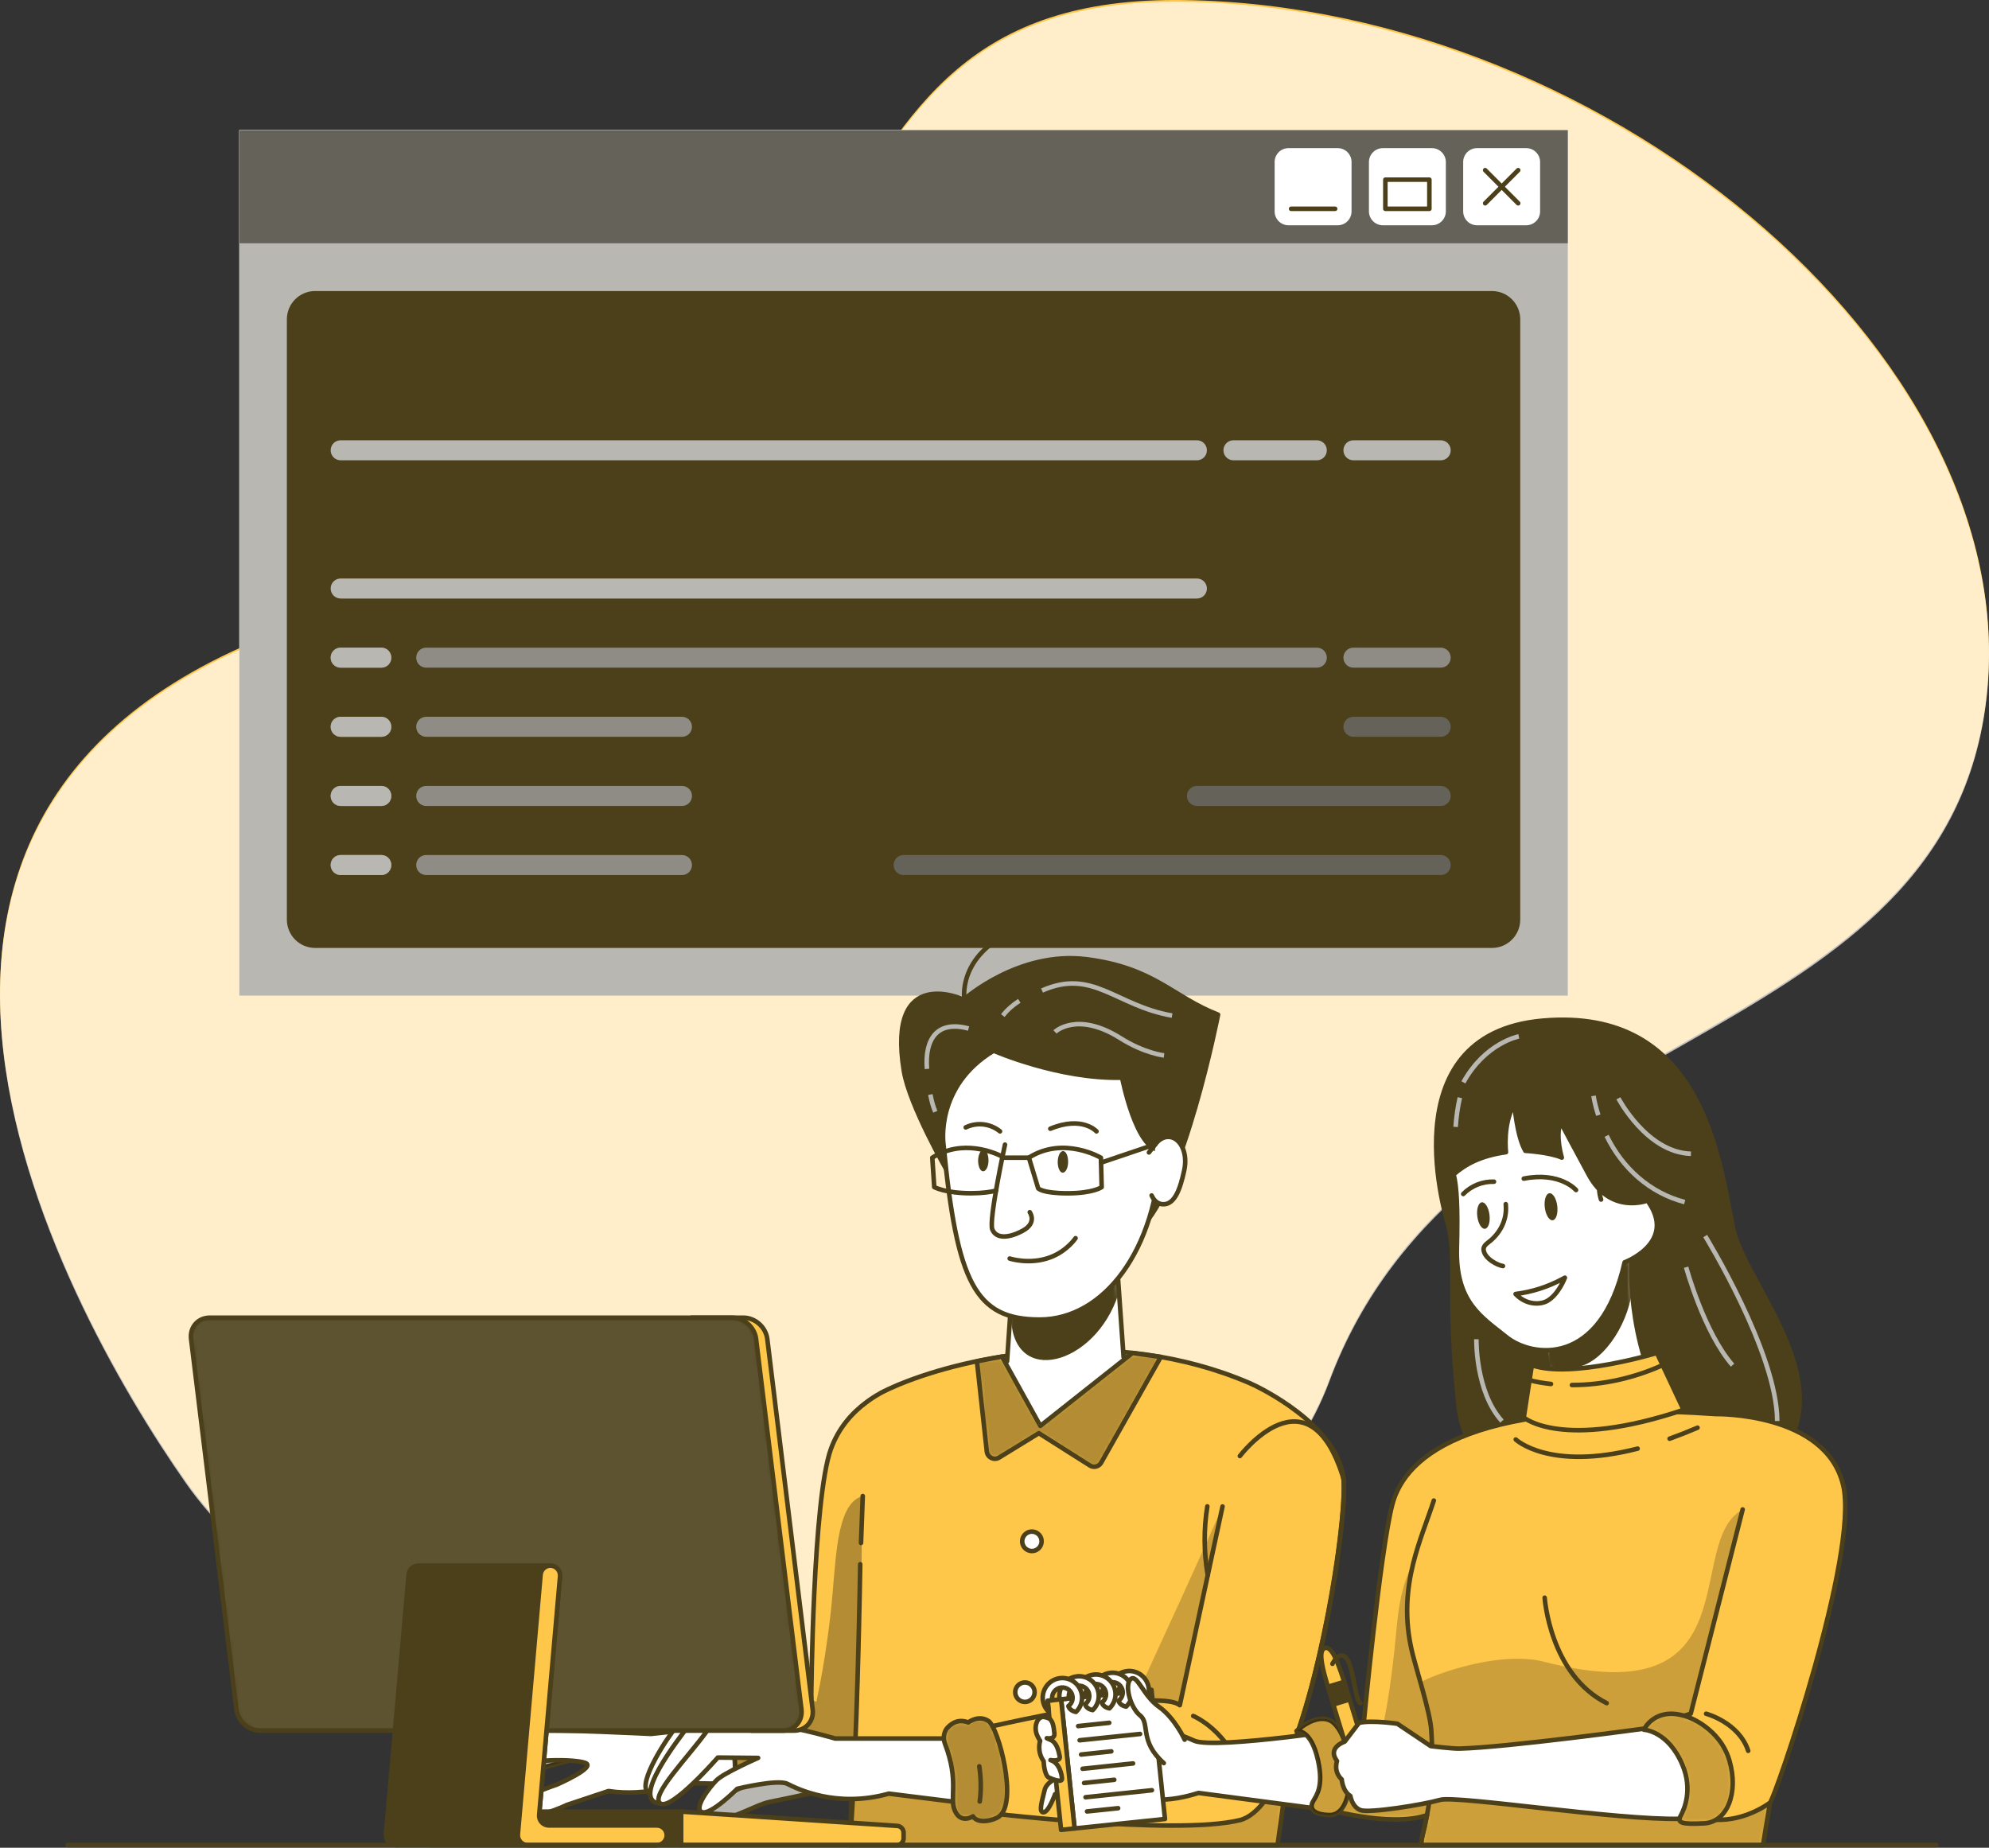 <svg width="437" height="406" viewBox="0 0 437 406" fill="none" xmlns="http://www.w3.org/2000/svg">
<rect x="0" y="0" width="437" height="406" fill="#333333" stroke="none"/>
<g clip-path="url(#clip0_888_29565)">
<path d="M40.869 325.557C12.826 285.545 -51.316 168.454 77.977 133.471C207.258 98.488 165.855 -1.455 260.303 0.012C354.74 1.479 447.435 80.828 436.048 156.114C424.662 231.4 321.032 225.416 292.061 303.182C263.089 380.948 90.2 395.942 40.869 325.557Z" fill="#FFC749"/>
<path opacity="0.7" d="M40.869 325.941C12.826 285.929 -51.316 168.838 77.977 133.855C207.258 98.872 165.855 -1.071 260.303 0.396C354.74 1.863 447.435 81.212 436.048 156.498C424.662 231.784 321.032 225.8 292.061 303.566C263.089 381.332 90.2 396.326 40.869 325.941Z" fill="white"/>
<path d="M344.467 28.592H52.581V218.78H344.467V28.592Z" fill="white"/>
<path d="M344.467 28.592H52.581V218.78H83.444H132.369H344.467V28.592Z" fill="#B8B7B2"/>
<path d="M344.467 28.592H52.581V53.47H344.467V28.592Z" fill="white"/>
<path d="M344.467 28.592H52.581V53.47H344.467V28.592Z" fill="#656259"/>
<path d="M335.332 32.55H324.514C322.835 32.55 321.473 33.915 321.473 35.6V46.45C321.473 48.134 322.835 49.5 324.514 49.5H335.332C337.012 49.5 338.373 48.134 338.373 46.45V35.6C338.373 33.915 337.012 32.55 335.332 32.55Z" fill="white"/>
<path d="M314.602 32.55H303.83C302.138 32.55 300.766 33.926 300.766 35.623V46.427C300.766 48.124 302.138 49.5 303.83 49.5H314.602C316.294 49.5 317.666 48.124 317.666 46.427V35.623C317.666 33.926 316.294 32.55 314.602 32.55Z" fill="white"/>
<path d="M293.906 32.55H283.088C281.409 32.55 280.047 33.915 280.047 35.6V46.45C280.047 48.134 281.409 49.5 283.088 49.5H293.906C295.586 49.5 296.947 48.134 296.947 46.45V35.6C296.947 33.915 295.586 32.55 293.906 32.55Z" fill="white"/>
<path d="M327.799 64.448H69.237C66.083 64.448 63.526 67.013 63.526 70.176V202.063C63.526 205.227 66.083 207.791 69.237 207.791H327.799C330.953 207.791 333.51 205.227 333.51 202.063V70.176C333.51 67.013 330.953 64.448 327.799 64.448Z" fill="#4B401A" stroke="#4B401A" stroke-linecap="round" stroke-linejoin="round"/>
<path d="M326.302 44.669L333.557 37.393" stroke="#4B401A" stroke-linecap="round" stroke-linejoin="round"/>
<path d="M326.302 37.393L333.557 44.669" stroke="#4B401A" stroke-linecap="round" stroke-linejoin="round"/>
<path d="M314.045 39.477H304.376V45.879H314.045V39.477Z" stroke="#4B401A" stroke-linecap="round" stroke-linejoin="round"/>
<path d="M293.338 45.88H283.669" stroke="#4B401A" stroke-linecap="round" stroke-linejoin="round"/>
<path d="M316.54 161.9H297.354C296.147 161.9 295.16 160.922 295.16 159.699C295.16 158.477 296.135 157.499 297.354 157.499H316.54C317.748 157.499 318.734 158.477 318.734 159.699C318.734 160.922 317.759 161.9 316.54 161.9Z" fill="#656259"/>
<path d="M316.54 177.092H262.973C261.766 177.092 260.779 176.114 260.779 174.892C260.779 173.669 261.754 172.691 262.973 172.691H316.54C317.747 172.691 318.734 173.669 318.734 174.892C318.734 176.114 317.759 177.092 316.54 177.092Z" fill="#656259"/>
<path d="M316.54 192.273H198.53C197.323 192.273 196.336 191.295 196.336 190.072C196.336 188.85 197.311 187.872 198.53 187.872H316.54C317.748 187.872 318.734 188.85 318.734 190.072C318.734 191.295 317.759 192.273 316.54 192.273Z" fill="#656259"/>
<path d="M83.781 146.707H74.843C73.636 146.707 72.65 145.729 72.65 144.507C72.65 143.285 73.624 142.307 74.843 142.307H83.781C84.988 142.307 85.975 143.285 85.975 144.507C85.975 145.729 85 146.707 83.781 146.707Z" fill="#B8B7B2"/>
<path d="M83.781 161.9H74.843C73.636 161.9 72.65 160.922 72.65 159.699C72.65 158.477 73.624 157.499 74.843 157.499H83.781C84.988 157.499 85.975 158.477 85.975 159.699C85.975 160.922 85 161.9 83.781 161.9Z" fill="#B8B7B2"/>
<path d="M83.781 177.092H74.843C73.636 177.092 72.65 176.114 72.65 174.892C72.65 173.669 73.624 172.691 74.843 172.691H83.781C84.988 172.691 85.975 173.669 85.975 174.892C85.975 176.114 85 177.092 83.781 177.092Z" fill="#B8B7B2"/>
<path d="M83.781 192.273H74.843C73.636 192.273 72.65 191.295 72.65 190.072C72.65 188.85 73.624 187.872 74.843 187.872H83.781C84.988 187.872 85.975 188.85 85.975 190.072C85.975 191.295 85 192.273 83.781 192.273Z" fill="#B8B7B2"/>
<g opacity="0.7">
<path d="M83.781 146.707H74.843C73.636 146.707 72.65 145.729 72.65 144.507C72.65 143.285 73.624 142.307 74.843 142.307H83.781C84.988 142.307 85.975 143.285 85.975 144.507C85.975 145.729 85 146.707 83.781 146.707Z" fill="#B8B7B2"/>
</g>
<g opacity="0.7">
<path d="M83.781 161.9H74.843C73.636 161.9 72.65 160.922 72.65 159.699C72.65 158.477 73.624 157.499 74.843 157.499H83.781C84.988 157.499 85.975 158.477 85.975 159.699C85.975 160.922 85 161.9 83.781 161.9Z" fill="#B8B7B2"/>
</g>
<g opacity="0.7">
<path d="M83.781 177.092H74.843C73.636 177.092 72.65 176.114 72.65 174.892C72.65 173.669 73.624 172.691 74.843 172.691H83.781C84.988 172.691 85.975 173.669 85.975 174.892C85.975 176.114 85 177.092 83.781 177.092Z" fill="#B8B7B2"/>
</g>
<g opacity="0.7">
<path d="M83.781 192.273H74.843C73.636 192.273 72.65 191.295 72.65 190.072C72.65 188.85 73.624 187.872 74.843 187.872H83.781C84.988 187.872 85.975 188.85 85.975 190.072C85.975 191.295 85 192.273 83.781 192.273Z" fill="#B8B7B2"/>
</g>
<path d="M262.961 131.515H74.843C73.636 131.515 72.65 130.537 72.65 129.315C72.65 128.092 73.624 127.114 74.843 127.114H262.973C264.18 127.114 265.167 128.092 265.167 129.315C265.167 130.537 264.192 131.515 262.973 131.515H262.961Z" fill="#B8B7B2"/>
<path d="M316.54 101.142H297.354C296.146 101.142 295.16 100.164 295.16 98.942C295.16 97.719 296.135 96.741 297.354 96.741H316.54C317.747 96.741 318.734 97.719 318.734 98.942C318.734 100.164 317.759 101.142 316.54 101.142Z" fill="#B8B7B2"/>
<path d="M289.321 101.142H270.994C269.786 101.142 268.8 100.164 268.8 98.942C268.8 97.719 269.775 96.741 270.994 96.741H289.321C290.529 96.741 291.515 97.719 291.515 98.942C291.515 100.164 290.54 101.142 289.321 101.142Z" fill="#B8B7B2"/>
<path d="M262.961 101.142H74.843C73.636 101.142 72.65 100.164 72.65 98.942C72.65 97.719 73.624 96.741 74.843 96.741H262.973C264.18 96.741 265.167 97.719 265.167 98.942C265.167 100.164 264.192 101.142 262.973 101.142H262.961Z" fill="#B8B7B2"/>
<path d="M316.54 146.707H297.354C296.147 146.707 295.16 145.729 295.16 144.507C295.16 143.285 296.135 142.307 297.354 142.307H316.54C317.748 142.307 318.734 143.285 318.734 144.507C318.734 145.729 317.759 146.707 316.54 146.707Z" fill="#8E8C84"/>
<path d="M289.321 146.707H93.635C92.428 146.707 91.442 145.729 91.442 144.507C91.442 143.285 92.417 142.307 93.635 142.307H289.321C290.529 142.307 291.515 143.285 291.515 144.507C291.515 145.729 290.54 146.707 289.321 146.707Z" fill="#8E8C84"/>
<path d="M149.838 161.9H93.635C92.428 161.9 91.442 160.922 91.442 159.699C91.442 158.477 92.417 157.499 93.635 157.499H149.838C151.045 157.499 152.031 158.477 152.031 159.699C152.031 160.922 151.056 161.9 149.838 161.9Z" fill="#8E8C84"/>
<path d="M149.838 177.092H93.635C92.428 177.092 91.442 176.114 91.442 174.892C91.442 173.669 92.417 172.691 93.635 172.691H149.838C151.045 172.691 152.031 173.669 152.031 174.892C152.031 176.114 151.056 177.092 149.838 177.092Z" fill="#8E8C84"/>
<path d="M149.838 192.273H93.635C92.428 192.273 91.442 191.295 91.442 190.072C91.442 188.85 92.417 187.872 93.635 187.872H149.838C151.045 187.872 152.031 188.85 152.031 190.072C152.031 191.295 151.056 192.273 149.838 192.273Z" fill="#8E8C84"/>
<path d="M112.926 387.083C112.926 387.083 107.181 396.99 109.444 397.351C111.708 397.712 116.432 389.143 116.432 389.143L129.409 385.697L119.635 384.685L112.926 387.083Z" fill="white" stroke="#4B401A" stroke-linecap="round" stroke-linejoin="round"/>
<path opacity="0.3" d="M112.926 387.083C112.926 387.083 107.181 396.99 109.444 397.351C111.708 397.712 116.432 389.143 116.432 389.143L129.409 385.697L119.635 384.685L112.926 387.083Z" fill="black" stroke="#4B401A" stroke-linecap="round" stroke-linejoin="round"/>
<path d="M117.291 380.331C117.291 380.331 109.259 378.41 107.042 382.194C104.825 385.977 98.325 397.177 100.762 398.457C103.2 399.738 105.324 395.605 105.324 395.605L117.291 380.331Z" fill="white" stroke="#4B401A" stroke-linecap="round" stroke-linejoin="round"/>
<path d="M150.162 391.81C150.162 391.81 142.107 394.86 133.692 393.544L124.545 396.594C124.545 396.594 116.513 400.564 112.776 398.562C109.038 396.559 122.305 392.147 122.305 392.147C122.305 392.147 131.231 388.27 128.561 387.351C125.892 386.419 115.828 386.594 113.855 388.119C111.87 389.644 106.693 399.493 102.944 398.934C99.207 398.375 104.523 393.009 105.869 390.936C107.216 388.864 110.234 380.634 116.339 380.284C122.456 379.947 143.012 380.994 143.012 380.994L167.202 378.398L172.913 392.194L150.162 391.798V391.81Z" fill="white" stroke="#4B401A" stroke-linecap="round" stroke-linejoin="round"/>
<path d="M162.78 395.232C163.952 395.977 165.6 396.442 167.388 395.162C167.388 395.162 170.011 396.303 171.775 394.359C173.539 392.403 173.702 375.359 168.804 373.439C167.399 372.88 163.871 372.938 163.29 374.917C163.29 374.917 160.249 373.869 159.738 377.141C159.251 380.214 162.304 383.078 161.282 391.925C161.131 393.229 161.723 394.58 162.768 395.243L162.78 395.232Z" fill="#FFC749" stroke="#4B401A" stroke-linecap="round" stroke-linejoin="round"/>
<path opacity="0.3" d="M162.78 395.232C163.952 395.977 165.6 396.442 167.388 395.162C167.388 395.162 170.011 396.303 171.775 394.359C173.539 392.403 173.702 375.359 168.804 373.439C167.399 372.88 163.871 372.938 163.29 374.917C163.29 374.917 160.249 373.869 159.738 377.141C159.251 380.214 162.304 383.078 161.282 391.925C161.131 393.229 161.723 394.58 162.768 395.243L162.78 395.232Z" fill="black" stroke="#4B401A" stroke-linecap="round" stroke-linejoin="round"/>
<path d="M168.363 391.251C168.363 391.251 168.502 383.858 165.472 377.781" stroke="#4B401A" stroke-linecap="round" stroke-linejoin="round"/>
<path d="M283.471 385.057C282.659 391.308 281.742 398.072 280.686 405.418H186.702L187.155 393.276C181.537 394.638 170.626 393.8 170.626 393.8V375.848C177.265 372.077 178.24 373.136 178.24 373.136C178.24 373.136 178.577 329.329 182.558 318.386C184.241 313.752 187.201 310.446 190.335 308.129C191.322 307.384 192.32 306.744 193.306 306.197C193.365 306.162 193.399 306.139 193.446 306.104C194.537 305.522 195.86 304.905 197.381 304.264C197.508 304.206 197.659 304.16 197.798 304.101C212.516 298.071 244.622 291.074 274.545 303.903C276.635 304.8 293.72 312.984 295.171 324.812C296.007 331.552 291.422 365.092 283.483 385.057H283.471Z" fill="#FFC749"/>
<mask id="mask0_888_29565" style="mask-type:luminance" maskUnits="userSpaceOnUse" x="170" y="296" width="126" height="110">
<path d="M283.471 385.057C282.659 391.308 281.742 398.072 280.686 405.418H186.702L187.155 393.276C181.537 394.638 170.626 393.8 170.626 393.8V375.848C177.265 372.077 178.24 373.136 178.24 373.136C178.24 373.136 178.577 329.329 182.558 318.386C184.241 313.752 187.201 310.446 190.335 308.129C191.322 307.384 192.32 306.744 193.306 306.197C193.365 306.162 193.399 306.139 193.446 306.104C194.537 305.522 195.86 304.905 197.381 304.264C197.508 304.206 197.659 304.16 197.798 304.101C212.516 298.071 244.622 291.074 274.545 303.903C276.635 304.8 293.72 312.984 295.171 324.812C296.007 331.552 291.422 365.092 283.483 385.057H283.471Z" fill="white"/>
</mask>
<g mask="url(#mask0_888_29565)">
<path opacity="0.2" d="M268.579 331.04L259.212 374.661C257.761 373.509 253.56 373.427 248.232 373.939C249.404 372.635 250.356 371.215 251.064 369.678C265.236 338.933 268.324 331.657 268.579 331.04Z" fill="black"/>
<path opacity="0.2" d="M285.7 378.98C282.984 388.689 281.788 397.525 280.686 405.418H186.702L187.573 391.425C193.434 390.587 203.707 389.737 214.385 387.84C215.743 393.497 214.641 398.061 214.641 398.061C214.641 398.061 257.866 403.439 272.375 399.935C276.519 398.934 280.256 393.137 283.46 385.15C284.237 383.206 284.98 381.134 285.7 378.969V378.98Z" fill="black"/>
<path opacity="0.3" d="M179.366 373.963C179.366 373.963 177.265 372.077 170.614 375.849V393.8C170.614 393.8 181.572 393.404 185.866 391.076C189.557 393.369 188.907 351.355 189.557 328.712C184.195 330.19 183.765 340.435 182.93 350.063C181.792 363.334 179.355 373.951 179.355 373.951L179.366 373.963Z" fill="black"/>
</g>
<path d="M283.471 385.057C282.659 391.308 281.742 398.072 280.686 405.418H186.702L187.155 393.276C181.537 394.638 170.626 393.8 170.626 393.8V375.848C177.265 372.077 178.24 373.136 178.24 373.136C178.24 373.136 178.577 329.329 182.558 318.386C184.241 313.752 187.201 310.446 190.335 308.129C191.322 307.384 192.32 306.744 193.306 306.197C193.365 306.162 193.399 306.139 193.446 306.104C194.537 305.522 195.86 304.905 197.381 304.264C197.508 304.206 197.659 304.16 197.798 304.101C212.516 298.071 244.622 291.074 274.545 303.903C276.635 304.8 293.72 312.984 295.171 324.812C296.007 331.552 291.422 365.092 283.483 385.057H283.471Z" stroke="#4B401A" stroke-linecap="round" stroke-linejoin="round"/>
<path d="M295.16 324.823C295.195 325.091 295.229 325.394 295.241 325.731C295.729 334.16 291.144 365.988 283.46 385.162C280.256 393.148 276.507 398.945 272.375 399.946C257.866 403.45 214.641 398.072 214.641 398.072C214.641 398.072 216.788 389.178 211.414 380.831C211.414 380.831 253.85 370.423 259.212 374.684L268.602 331.017" stroke="#4B401A" stroke-linecap="round" stroke-linejoin="round"/>
<path d="M262.16 377.048C262.16 377.048 266.188 378.666 269.682 383.509" stroke="#4B401A" stroke-linecap="round" stroke-linejoin="round"/>
<path d="M154.051 378.619C154.051 378.619 150.093 377.781 148.491 379.585C146.808 381.471 139.983 391.786 142.316 393.765C144.649 395.744 149.385 384.882 149.385 384.882L154.051 378.619Z" fill="white" stroke="#4B401A" stroke-linecap="round" stroke-linejoin="round"/>
<path d="M162.002 378.433C162.002 378.433 153.215 376.535 151.242 379.236C149.269 381.925 138.195 395.849 145.09 396.291L156.094 383.904L162.002 378.433Z" fill="white" stroke="#4B401A" stroke-linecap="round" stroke-linejoin="round"/>
<path d="M181.862 393.23C181.862 393.23 172.831 395.209 169.164 395.919C165.496 396.629 158.694 401.39 154.666 399.504C150.638 397.618 167.829 390.622 167.829 390.622L173.737 388.235L181.873 393.23H181.862Z" fill="#B8B7B2" stroke="#4B401A" stroke-linecap="round" stroke-linejoin="round"/>
<path d="M189.174 339.026C189.302 335.592 189.43 332.158 189.557 328.724" stroke="#4B401A" stroke-linecap="round" stroke-linejoin="round"/>
<path d="M186.702 405.418C188.373 384.626 189 343.706 189 343.706" stroke="#4B401A" stroke-linecap="round" stroke-linejoin="round"/>
<path d="M214.629 382.007H183.487C183.487 382.007 159.321 374.731 155.293 380.389C151.265 386.046 142.676 394.661 145.09 396.279C147.504 397.897 157.707 386.186 157.707 386.186L166.563 386.268C166.563 386.268 159.042 389.55 157.429 391.169C155.815 392.787 152.321 397.362 154.202 398.165C156.082 398.968 161.99 393.043 161.99 393.043C161.99 393.043 170.847 390.889 172.994 391.96C175.141 393.043 183.731 397.35 195.28 394.114L219.051 397.071L214.617 381.995L214.629 382.007Z" fill="white" stroke="#4B401A" stroke-linecap="round" stroke-linejoin="round"/>
<path d="M265.352 346.117C264.493 341.134 264.459 335.988 265.26 330.994" stroke="#4B401A" stroke-linecap="round" stroke-linejoin="round"/>
<path d="M272.41 319.934C272.41 319.934 287.522 299.969 295.16 324.824" stroke="#4B401A" stroke-linecap="round" stroke-linejoin="round"/>
<path d="M208.245 379.551C209.197 378.538 210.682 377.677 212.725 378.468C212.725 378.468 214.977 376.711 217.171 378.154C219.365 379.598 223.741 396.082 219.481 399.155C218.25 400.04 214.826 400.867 213.77 399.097C213.77 399.097 211.089 400.867 209.777 397.828C208.547 394.965 210.787 391.437 207.606 383.125C207.142 381.891 207.374 380.447 208.233 379.539L208.245 379.551Z" fill="#FFC749"/>
<mask id="mask1_888_29565" style="mask-type:luminance" maskUnits="userSpaceOnUse" x="207" y="377" width="15" height="24">
<path d="M208.245 379.551C209.197 378.538 210.682 377.677 212.725 378.468C212.725 378.468 214.977 376.711 217.171 378.154C219.365 379.598 223.741 396.082 219.481 399.155C218.25 400.04 214.826 400.867 213.77 399.097C213.77 399.097 211.089 400.867 209.777 397.828C208.547 394.965 210.787 391.437 207.606 383.125C207.142 381.891 207.374 380.447 208.233 379.539L208.245 379.551Z" fill="white"/>
</mask>
<g mask="url(#mask1_888_29565)">
<path opacity="0.3" d="M208.245 379.551C209.197 378.538 210.682 377.677 212.725 378.468C212.725 378.468 214.977 376.711 217.171 378.154C219.365 379.598 223.741 396.082 219.481 399.155C218.25 400.04 214.826 400.867 213.77 399.097C213.77 399.097 211.089 400.867 209.777 397.828C208.547 394.965 210.787 391.437 207.606 383.125C207.142 381.891 207.374 380.447 208.233 379.539L208.245 379.551Z" fill="black"/>
</g>
<path d="M208.245 379.551C209.197 378.538 210.682 377.677 212.725 378.468C212.725 378.468 214.977 376.711 217.171 378.154C219.365 379.598 223.741 396.082 219.481 399.155C218.25 400.04 214.826 400.867 213.77 399.097C213.77 399.097 211.089 400.867 209.777 397.828C208.547 394.965 210.787 391.437 207.606 383.125C207.142 381.891 207.374 380.447 208.233 379.539L208.245 379.551Z" stroke="#4B401A" stroke-linecap="round" stroke-linejoin="round"/>
<path d="M215.163 388.107C215.523 390.669 215.616 393.276 215.256 395.837" stroke="#4B401A" stroke-linecap="round" stroke-linejoin="round"/>
<path d="M228.848 338.793C228.778 339.969 227.768 340.877 226.596 340.807C225.424 340.738 224.518 339.725 224.588 338.549C224.658 337.373 225.667 336.465 226.84 336.535C228.012 336.605 228.917 337.618 228.848 338.793Z" fill="white" stroke="#4B401A" stroke-linecap="round" stroke-linejoin="round"/>
<path d="M227.316 371.949C227.246 373.125 226.236 374.033 225.064 373.963C223.891 373.893 222.986 372.88 223.056 371.704C223.125 370.529 224.135 369.62 225.308 369.69C226.48 369.76 227.385 370.773 227.316 371.949Z" fill="white" stroke="#4B401A" stroke-linecap="round" stroke-linejoin="round"/>
<path d="M246.862 298.176L245.295 276.057L222.475 281.354L221.257 299.119C219.817 299.293 218.448 299.503 217.113 299.712L222.696 313.135L233.607 314.567L251.064 298.432C249.648 298.327 248.243 298.234 246.874 298.164L246.862 298.176Z" fill="white"/>
<mask id="mask2_888_29565" style="mask-type:luminance" maskUnits="userSpaceOnUse" x="217" y="276" width="35" height="39">
<path d="M246.862 298.176L245.295 276.057L222.475 281.354L221.257 299.119C219.817 299.293 218.448 299.503 217.113 299.712L222.696 313.135L233.607 314.567L251.064 298.432C249.648 298.327 248.243 298.234 246.874 298.164L246.862 298.176Z" fill="white"/>
</mask>
<g mask="url(#mask2_888_29565)">
<path d="M222.139 289.188C222.29 304.928 240.629 300.096 245.701 284.38L245.295 276.057L222.475 281.354L222.139 289.188Z" fill="#4B401A"/>
</g>
<path d="M246.862 298.176L245.295 276.057L222.475 281.354L221.257 299.119C219.817 299.293 218.448 299.503 217.113 299.712L222.696 313.135L233.607 314.567L251.064 298.432C249.648 298.327 248.243 298.234 246.874 298.164L246.862 298.176Z" stroke="#4B401A" stroke-linecap="round" stroke-linejoin="round"/>
<path d="M208.152 257.383C208.152 257.383 199.818 242.913 198.576 235.276C194.757 211.702 211.739 219.653 211.739 219.653C211.739 219.653 223.741 208.885 238.679 210.77C253.629 212.656 257.564 219.036 267.616 222.948C267.616 222.948 260.071 261.4 250.402 270.014C240.734 278.629 208.152 257.383 208.152 257.383Z" fill="#4B401A" stroke="#4B401A" stroke-linecap="round" stroke-linejoin="round"/>
<path d="M212.54 223.158C212.54 223.158 208.779 213.996 218.308 206.999" stroke="#4B401A" stroke-linecap="round" stroke-linejoin="round"/>
<path d="M228.941 217.651C240.095 212.703 245.075 220.98 257.518 223.157" stroke="#B8B7B2" stroke-miterlimit="10"/>
<path d="M220.328 223.157C221.315 221.865 222.592 220.794 223.95 219.909" stroke="#B8B7B2" stroke-miterlimit="10"/>
<path d="M231.784 226.743C231.784 226.743 236.613 222.087 246.189 228.129C251.435 231.435 255.753 231.912 255.753 231.912" stroke="#B8B7B2" stroke-miterlimit="10"/>
<path d="M246.537 236.802C232.643 237.162 218.308 230.876 218.308 230.876C205.366 238.699 207.293 251.435 207.293 251.435C210.253 281.854 214.246 289.945 228.418 289.945C242.591 289.945 254.105 274.613 255.022 252.669C249.66 252.925 246.537 236.802 246.537 236.802Z" fill="white" stroke="#4B401A" stroke-linecap="round" stroke-linejoin="round"/>
<path d="M253.838 251.423C254.616 250.41 255.602 249.805 256.682 249.805C259.201 249.805 261.069 253.123 260.176 257.209C259.305 261.202 258.133 264.613 255.614 264.613C254.43 264.613 253.583 263.879 253.026 262.68" fill="white"/>
<path d="M253.838 251.423C254.616 250.41 255.602 249.805 256.682 249.805C259.201 249.805 261.069 253.123 260.176 257.209C259.305 261.202 258.133 264.613 255.614 264.613C254.43 264.613 253.583 263.879 253.026 262.68" stroke="#4B401A" stroke-linecap="round" stroke-linejoin="round"/>
<path d="M226.248 266.36C226.248 266.36 227.942 268.688 224.692 270.434C221.442 272.18 218.842 272.145 218.018 270.143C217.194 268.141 220.804 251.505 220.804 251.505" stroke="#4B401A" stroke-linecap="round" stroke-linejoin="round"/>
<path d="M220.247 254.148C218.494 253.263 211.472 250.178 204.833 254.38L205.262 260.841C205.262 260.841 207.711 262.192 213.341 262.192C215.883 262.192 217.658 261.913 218.831 261.621" stroke="#4B401A" stroke-linecap="round" stroke-linejoin="round"/>
<path d="M226.062 254.381L228.093 261.109C228.093 261.109 228.929 262.204 234.559 262.204C240.188 262.204 242.045 260.853 242.045 260.853L241.883 254.392C241.883 254.392 233.7 249.526 226.051 254.369L226.062 254.381Z" stroke="#4B401A" stroke-linecap="round" stroke-linejoin="round"/>
<path d="M220.7 254.381H226.062" stroke="#4B401A" stroke-linecap="round" stroke-linejoin="round"/>
<path d="M221.837 276.534C221.837 276.534 226.213 277.977 230.763 276.266C234.442 274.881 236.311 272.063 236.311 272.063" stroke="#4B401A" stroke-linecap="round" stroke-linejoin="round"/>
<path d="M230.763 248.013C237.809 245.102 240.908 248.595 240.908 248.595" stroke="#4B401A" stroke-linecap="round" stroke-linejoin="round"/>
<path d="M212.18 247.721C214.652 246.534 217.577 246.872 219.713 248.595" stroke="#4B401A" stroke-linecap="round" stroke-linejoin="round"/>
<path d="M233.56 252.925C234.21 252.925 234.675 253.973 234.675 255.3C234.675 256.627 234.129 257.675 233.491 257.675C232.852 257.675 232.388 256.58 232.388 255.3C232.411 254.007 232.91 252.925 233.56 252.925Z" fill="#4B401A"/>
<path d="M216.08 252.622C216.718 252.622 217.182 253.67 217.182 254.997C217.182 256.324 216.637 257.372 215.999 257.372C215.36 257.372 214.896 256.278 214.896 254.997C214.931 253.716 215.441 252.622 216.08 252.622Z" fill="#4B401A"/>
<path d="M204.403 240.504C204.658 241.784 204.972 243.077 205.494 244.287" stroke="#B8B7B2" stroke-miterlimit="10"/>
<path d="M212.807 225.998C205.889 224.135 203.149 228.303 203.66 234.88" stroke="#B8B7B2" stroke-miterlimit="10"/>
<path d="M220.131 298.094L228.569 313.31L248.812 297.291L255.034 298.164L241.941 321.389C241.43 322.274 240.304 322.553 239.445 322.006L228.244 314.916L219.516 320.271C218.401 320.958 216.95 320.248 216.811 318.944L214.641 299.119L220.142 298.083L220.131 298.094Z" fill="#FFC749"/>
<mask id="mask3_888_29565" style="mask-type:luminance" maskUnits="userSpaceOnUse" x="214" y="297" width="42" height="26">
<path d="M220.131 298.094L228.569 313.31L248.812 297.291L255.034 298.164L241.941 321.389C241.43 322.274 240.304 322.553 239.445 322.006L228.244 314.916L219.516 320.271C218.401 320.958 216.95 320.248 216.811 318.944L214.641 299.119L220.142 298.083L220.131 298.094Z" fill="white"/>
</mask>
<g mask="url(#mask3_888_29565)">
<path opacity="0.3" d="M219.388 297.99L228.558 313.31L249.16 297.012L255.359 297.99L241.929 321.389C241.418 322.274 240.292 322.553 239.434 322.006L228.233 314.916L219.504 320.272C218.39 320.958 216.939 320.248 216.799 318.944L214.629 299.119L219.388 297.978V297.99Z" fill="black"/>
</g>
<path d="M220.131 298.094L228.569 313.31L248.812 297.291L255.034 298.164L241.941 321.389C241.43 322.274 240.304 322.553 239.445 322.006L228.244 314.916L219.516 320.271C218.401 320.958 216.95 320.248 216.811 318.944L214.641 299.119L220.142 298.083L220.131 298.094Z" stroke="#4B401A" stroke-linecap="round" stroke-linejoin="round"/>
<path d="M94.738 398.061H149.652V405.418H94.738C93.473 405.418 92.451 404.394 92.451 403.125V400.354C92.451 399.085 93.473 398.061 94.738 398.061Z" fill="#4B401A" stroke="#4B401A" stroke-linecap="round" stroke-linejoin="round"/>
<path d="M197.021 405.418H149.652V398.061L197.125 401.204C197.915 401.25 198.53 401.914 198.53 402.706V403.928C198.53 404.754 197.857 405.43 197.032 405.43L197.021 405.418Z" fill="#FFC749" stroke="#4B401A" stroke-linecap="round" stroke-linejoin="round"/>
<path d="M241.929 255.463L253.85 251.435L252.434 253.227" stroke="#4B401A" stroke-linecap="round" stroke-linejoin="round"/>
<path d="M318.223 269.211C318.223 269.211 304.504 227.208 339 224.263C373.497 221.318 377.571 253.565 380.728 269.723C383.201 282.355 406.763 305.475 388.528 322.728C369.493 340.737 323.133 334.73 320.475 309.118C317.806 283.507 320.232 278.268 318.223 269.211Z" fill="#4B401A" stroke="#4B401A" stroke-linecap="round" stroke-linejoin="round"/>
<path d="M358.477 275.894C358.477 275.894 356.968 294.52 366.556 310.551C366.556 310.551 353.649 314.765 340.173 310.76C340.73 305.812 340.463 300.807 339.36 295.952L338.896 293.926L348.681 285.44L358.466 275.905L358.477 275.894Z" fill="white"/>
<mask id="mask4_888_29565" style="mask-type:luminance" maskUnits="userSpaceOnUse" x="338" y="275" width="29" height="38">
<path d="M358.477 275.894C358.477 275.894 356.968 294.52 366.556 310.551C366.556 310.551 353.649 314.765 340.173 310.76C340.73 305.812 340.463 300.807 339.36 295.952L338.896 293.926L348.681 285.44L358.466 275.905L358.477 275.894Z" fill="white"/>
</mask>
<g mask="url(#mask4_888_29565)">
<path d="M334.787 289.945C336.563 299.968 338.211 302.157 346.673 300.364C352.952 299.037 358.303 289.595 358.605 282.727C358.129 278.559 358.164 273.355 358.164 273.355L348.704 285.428L334.787 289.945Z" fill="#4B401A"/>
</g>
<path d="M358.477 275.894C358.477 275.894 356.968 294.52 366.556 310.551C366.556 310.551 353.649 314.765 340.173 310.76C340.73 305.812 340.463 300.807 339.36 295.952L338.896 293.926L348.681 285.44L358.466 275.905L358.477 275.894Z" stroke="#4B401A" stroke-linecap="round" stroke-linejoin="round"/>
<path d="M262.416 382.507C262.416 382.507 243.31 373.695 242.243 380.994C241.175 388.293 245.841 399.481 263.333 393.963L300.035 398.817C300.035 398.817 306.326 386.268 299.605 379.422C299.605 379.422 267.268 384.463 262.416 382.507Z" fill="white" stroke="#4B401A" stroke-linecap="round" stroke-linejoin="round"/>
<path d="M232.98 390.377C232.98 390.377 229.951 391.343 229.51 393.357C229.068 395.36 228.082 398.212 229.243 398.223C230.403 398.223 231.808 394.23 231.808 394.23L234.756 393.462L232.98 390.377Z" fill="white" stroke="#4B401A" stroke-linecap="round" stroke-linejoin="round"/>
<path d="M252.992 371.303L233.136 373.389L236.1 401.767L255.956 399.681L252.992 371.303Z" fill="white" stroke="#4B401A" stroke-linecap="round" stroke-linejoin="round"/>
<path d="M233.133 373.387L230.166 373.698L233.13 402.076L236.096 401.765L233.133 373.387Z" fill="#FFC749" stroke="#4B401A" stroke-linecap="round" stroke-linejoin="round"/>
<path d="M247.652 367.199C245.284 367.443 243.554 369.585 243.798 371.96C243.798 372.065 243.844 372.158 243.856 372.263L244.854 372.158L245.922 372.042C245.899 371.948 245.876 371.844 245.864 371.739C245.736 370.505 246.63 369.387 247.872 369.259C249.102 369.131 250.217 370.028 250.344 371.273C250.426 372.1 250.054 372.868 249.427 373.322C249.567 373.788 249.973 374.382 251.099 374.614C252.027 373.718 252.561 372.437 252.411 371.052C252.167 368.677 250.031 366.943 247.663 367.187L247.652 367.199Z" fill="white" stroke="#4B401A" stroke-linecap="round" stroke-linejoin="round"/>
<path d="M236.88 379.271L243.705 378.549" stroke="#4B401A" stroke-linecap="round" stroke-linejoin="round"/>
<path d="M237.205 382.391L250.484 381.006" stroke="#4B401A" stroke-linecap="round" stroke-linejoin="round"/>
<path d="M237.53 385.523L244.169 384.824" stroke="#4B401A" stroke-linecap="round" stroke-linejoin="round"/>
<path d="M237.855 388.654L248.94 387.479" stroke="#4B401A" stroke-linecap="round" stroke-linejoin="round"/>
<path d="M238.18 391.774L244.819 391.075" stroke="#4B401A" stroke-linecap="round" stroke-linejoin="round"/>
<path d="M238.505 394.906L253.084 393.369" stroke="#4B401A" stroke-linecap="round" stroke-linejoin="round"/>
<path d="M238.83 398.026L245.667 397.315" stroke="#4B401A" stroke-linecap="round" stroke-linejoin="round"/>
<path d="M243.972 367.582C241.604 367.827 239.875 369.969 240.118 372.344C240.118 372.449 240.165 372.542 240.177 372.647L241.175 372.542L242.243 372.425C242.219 372.332 242.196 372.227 242.185 372.123C242.057 370.889 242.951 369.771 244.193 369.643C245.423 369.515 246.537 370.411 246.665 371.657C246.746 372.484 246.375 373.252 245.748 373.706C245.887 374.172 246.294 374.765 247.419 374.998C248.348 374.102 248.882 372.821 248.731 371.436C248.487 369.061 246.352 367.326 243.984 367.571L243.972 367.582Z" fill="white" stroke="#4B401A" stroke-linecap="round" stroke-linejoin="round"/>
<path d="M240.304 367.967C237.936 368.212 236.207 370.354 236.451 372.729C236.451 372.833 236.497 372.927 236.509 373.031L237.507 372.927L238.575 372.81C238.552 372.717 238.528 372.612 238.517 372.507C238.389 371.273 239.283 370.156 240.525 370.028C241.755 369.9 242.869 370.796 242.997 372.042C243.078 372.868 242.707 373.637 242.08 374.091C242.219 374.556 242.626 375.15 243.752 375.383C244.68 374.487 245.214 373.206 245.063 371.821C244.819 369.446 242.684 367.711 240.316 367.956L240.304 367.967Z" fill="white" stroke="#4B401A" stroke-linecap="round" stroke-linejoin="round"/>
<path d="M236.625 368.351C234.257 368.596 232.527 370.738 232.771 373.112C232.771 373.217 232.818 373.31 232.829 373.415L233.827 373.31L234.895 373.194C234.872 373.101 234.849 372.996 234.837 372.891C234.709 371.657 235.603 370.54 236.845 370.412C238.076 370.284 239.19 371.18 239.318 372.426C239.399 373.252 239.027 374.02 238.401 374.475C238.54 374.94 238.946 375.534 240.072 375.767C241.001 374.87 241.535 373.59 241.384 372.204C241.14 369.83 239.004 368.095 236.636 368.339L236.625 368.351Z" fill="white" stroke="#4B401A" stroke-linecap="round" stroke-linejoin="round"/>
<path d="M231.169 373.287C231.042 372.053 231.935 370.935 233.177 370.807C234.408 370.679 235.522 371.575 235.65 372.821C235.731 373.648 235.36 374.416 234.733 374.87C234.872 375.336 235.278 375.929 236.404 376.162C237.333 375.266 237.867 373.985 237.716 372.6C237.472 370.225 235.336 368.49 232.968 368.735C230.601 368.979 228.871 371.121 229.115 373.496C229.231 374.556 229.718 375.475 230.438 376.162L230.183 373.694L231.251 373.578C231.227 373.485 231.204 373.38 231.193 373.275L231.169 373.287Z" fill="white" stroke="#4B401A" stroke-linecap="round" stroke-linejoin="round"/>
<path d="M227.873 381.32C228.047 381.704 228.256 382.1 228.523 382.519C228.523 382.519 227.745 384.836 229.301 386.989C229.301 386.989 229.393 390.121 230.496 390.61C231.599 391.099 233.363 391.704 233.328 390.831C233.293 389.958 232.783 387.315 230.798 386.745C230.798 386.745 233.085 387.199 232.829 385.918C232.574 384.638 232.144 382.81 230.74 382.274L229.985 381.937C229.985 381.937 231.796 382.274 231.657 380.889C231.518 379.504 231.343 377.909 230.31 377.525C230.067 377.432 229.788 377.35 229.509 377.292C227.977 376.931 226.991 379.352 227.873 381.308V381.32Z" fill="white" stroke="#4B401A" stroke-linecap="round" stroke-linejoin="round"/>
<path d="M260.28 382.262C260.28 382.262 258.145 377.524 254.651 375.056C251.145 372.588 249.857 367.769 248.429 368.944C247.002 370.12 248.302 375.208 250.507 376.954C252.712 378.7 250.252 382.6 255.695 387.408" fill="white"/>
<path d="M260.28 382.262C260.28 382.262 258.145 377.524 254.651 375.056C251.145 372.588 249.857 367.769 248.429 368.944C247.002 370.12 248.302 375.208 250.507 376.954C252.712 378.7 250.252 382.6 255.695 387.408" stroke="#4B401A" stroke-linecap="round" stroke-linejoin="round"/>
<path d="M388.888 396.116C388.401 399.108 387.89 402.205 387.344 405.418H312.257C312.141 404.405 312.849 402.379 313.523 398.84C305.154 401.681 290.563 397.269 290.563 397.269C292.386 392.472 291.121 380.284 291.121 380.284L299.64 378.467C299.64 378.467 303.181 341.331 305.873 330.69C308.729 319.398 324.364 307.081 376.944 310.713C376.944 310.713 401.203 310.248 404.976 326.383C408.493 341.424 389.886 395.418 388.877 396.104L388.888 396.116Z" fill="#FFC749"/>
<mask id="mask5_888_29565" style="mask-type:luminance" maskUnits="userSpaceOnUse" x="290" y="310" width="116" height="96">
<path d="M388.888 396.116C388.401 399.108 387.89 402.205 387.344 405.418H312.257C312.141 404.405 312.849 402.379 313.523 398.84C305.154 401.681 290.563 397.269 290.563 397.269C292.386 392.472 291.121 380.284 291.121 380.284L299.64 378.467C299.64 378.467 303.181 341.331 305.873 330.69C308.729 319.398 324.364 307.081 376.944 310.713C376.944 310.713 401.203 310.248 404.976 326.383C408.493 341.424 389.886 395.418 388.877 396.104L388.888 396.116Z" fill="white"/>
</mask>
<g mask="url(#mask5_888_29565)">
<path opacity="0.2" d="M313.534 398.84C307.719 400.819 298.909 399.294 294.069 398.165C295.322 397.199 296.112 395.22 296.413 392.717C300.36 392.1 304.295 385.825 306.895 357.268C307.51 350.574 308.822 346.36 310.505 343.531C309.089 349.271 308.485 355.708 310.307 363.159C311.248 366.989 314.207 376.221 314.463 380.039C315.066 388.747 314.312 394.777 313.534 398.829V398.84Z" fill="black"/>
<path opacity="0.2" d="M388.877 396.128C388.401 399.119 387.89 402.216 387.344 405.417H312.257C313.604 401.285 316.912 381.634 312.257 369.689C312.072 369.201 328.38 362.332 339.314 365.149C385.627 377.059 369.678 338.676 382.899 331.691L371.489 376.57L365.256 378.56C378.743 379.399 374.843 399.678 374.843 399.678C381.169 400.714 386.381 397.874 388.877 396.139V396.128Z" fill="black"/>
</g>
<path d="M388.888 396.116C388.401 399.108 387.89 402.205 387.344 405.418H312.257C312.141 404.405 312.849 402.379 313.523 398.84C305.154 401.681 290.563 397.269 290.563 397.269C292.386 392.472 291.121 380.284 291.121 380.284L299.64 378.467C299.64 378.467 303.181 341.331 305.873 330.69C308.729 319.398 324.364 307.081 376.944 310.713C376.944 310.713 401.203 310.248 404.976 326.383C408.493 341.424 389.886 395.418 388.877 396.104L388.888 396.116Z" stroke="#4B401A" stroke-linecap="round" stroke-linejoin="round"/>
<path d="M292.502 378.188C292.502 378.188 295.345 379.713 296.274 386.419C297.202 393.124 295.775 398.91 292.06 398.817C288.346 398.724 287.696 397.269 288.451 395.883C289.205 394.498 290.842 392.647 289.6 386.908C288.044 379.713 284.852 380.365 284.852 380.365C284.852 380.365 289.124 376.267 292.502 378.188Z" fill="#FFC749" stroke="#4B401A" stroke-linecap="round" stroke-linejoin="round"/>
<path opacity="0.2" d="M296.402 392.728C296.112 395.231 295.322 397.21 294.057 398.176C293.488 398.619 292.815 398.851 292.049 398.828C288.323 398.735 287.685 397.28 288.439 395.895C289.182 394.521 290.83 392.658 289.588 386.907C288.033 379.713 284.841 380.376 284.841 380.376C284.841 380.376 289.113 376.278 292.49 378.188C292.49 378.188 295.334 379.713 296.263 386.418C296.564 388.688 296.611 390.854 296.39 392.716L296.402 392.728Z" fill="black"/>
<path d="M364.025 297.291C364.025 297.291 345.14 303.03 336.563 299.969L334.787 311.459C334.787 311.459 343.132 318.758 369.899 309.782L364.037 297.279L364.025 297.291Z" fill="#FFC749" stroke="#4B401A" stroke-linecap="round" stroke-linejoin="round"/>
<path d="M296.959 374.835C299.199 382.169 301.207 388.048 299.222 388.653C297.238 389.259 295.613 383.263 293.361 375.941C291.121 368.607 289.112 362.728 291.097 362.122C293.082 361.517 294.707 367.512 296.959 374.835Z" fill="#FFC749" stroke="#4B401A" stroke-linecap="round" stroke-linejoin="round"/>
<path d="M293.082 375.009L296.68 373.903C296.158 372.169 295.659 370.539 295.183 369.061L291.608 370.155C292.037 371.645 292.548 373.275 293.082 375.009Z" fill="#4B401A"/>
<path d="M292.746 365.591C292.746 365.591 294.429 362.215 295.972 364.602C297.516 366.988 297.83 374.229 298.921 374.229" stroke="#4B401A" stroke-linecap="round" stroke-linejoin="round"/>
<path d="M315.02 329.713C313.65 333.915 311.758 338.456 310.493 343.543C309.077 349.282 308.473 355.72 310.296 363.171C311.236 367.001 314.196 376.233 314.451 380.051C315.055 388.759 314.3 394.789 313.522 398.841C312.849 402.38 312.13 404.405 312.257 405.418" stroke="#4B401A" stroke-linecap="round" stroke-linejoin="round"/>
<path d="M361.495 379.794C361.495 379.794 330.957 383.974 320.649 384.218C319.071 384.253 314.335 383.671 314.335 383.671L307.011 378.758C307.011 378.758 301.37 377.92 298.596 378.56L295.438 382.693C295.438 382.693 291.504 383.962 293.755 386.954C293.755 386.954 292.896 389.247 294.788 390.982C294.788 390.982 294.963 393.578 296.692 394.626C296.692 394.626 297.04 397.059 298.944 397.746C300.847 398.444 312.768 396.535 316.401 395.487C320.034 394.451 355.297 399.992 369.121 399.643C369.121 399.643 380.96 385.778 361.472 379.794H361.495Z" fill="white" stroke="#4B401A" stroke-linecap="round" stroke-linejoin="round"/>
<path d="M361.971 263.798C361.971 263.798 353.904 266.953 349.133 258.233C347.067 254.45 342.877 246.568 342.877 246.568C341.682 249.653 343.144 254.357 343.144 254.357C340.416 253.157 335.135 252.866 335.135 252.866C333.266 249.723 332.721 242.587 332.721 242.587C330.121 246.929 330.875 253.169 330.875 253.169C325.327 253.937 321.903 255.835 319.384 258.047C320.069 260.853 320.324 265.218 320.092 274.287C319.79 286.15 325.478 289.386 331.003 293.821C336.54 298.257 351.71 300.55 356.945 277.372C356.945 277.372 367.914 273.274 362.551 264.683C362.366 264.392 362.18 264.089 361.971 263.763V263.798Z" fill="white" stroke="#4B401A" stroke-linecap="round" stroke-linejoin="round"/>
<path d="M352.987 249.572C356.434 256.662 362.447 262.122 370.143 264.136" stroke="#B8B7B2" stroke-miterlimit="10"/>
<path d="M350.108 240.794C350.341 242.238 350.712 243.646 351.165 245.043" stroke="#B8B7B2" stroke-miterlimit="10"/>
<path d="M355.575 241.33C355.575 241.33 361.797 253.228 371.512 253.519" stroke="#B8B7B2" stroke-miterlimit="10"/>
<path d="M374.646 271.598C374.646 271.598 390.467 297.291 390.467 312.238" stroke="#B8B7B2" stroke-miterlimit="10"/>
<path d="M370.456 278.443C370.456 278.443 374.368 292.774 380.659 299.969" stroke="#B8B7B2" stroke-miterlimit="10"/>
<path d="M320.742 241.19C320.301 243.123 319.976 245.253 319.814 247.617" stroke="#B8B7B2" stroke-miterlimit="10"/>
<path d="M333.696 227.732C333.696 227.732 326.337 229.118 321.52 237.826" stroke="#B8B7B2" stroke-miterlimit="10"/>
<path d="M324.375 294.264C324.375 294.264 324.131 305.789 329.993 312.262" stroke="#B8B7B2" stroke-miterlimit="10"/>
<path d="M334.787 258.978C342.761 257.406 346.267 261.481 346.267 261.481" stroke="#4B401A" stroke-linecap="round" stroke-linejoin="round"/>
<path d="M321.485 262.354C323.261 260.55 325.71 259.572 328.241 259.653" stroke="#4B401A" stroke-linecap="round" stroke-linejoin="round"/>
<path d="M339.987 285.823C342.448 284.414 343.817 280.747 343.817 280.747L343.307 281.026C340.092 282.761 336.598 283.879 332.988 284.333C335.298 286.766 338.362 286.754 339.999 285.823H339.987Z" stroke="#4B401A" stroke-linecap="round" stroke-linejoin="round"/>
<path d="M330.214 278.186C329.169 278.058 326.209 276.65 325.954 274.636C325.884 274.03 326.314 273.483 326.964 273.006C329.529 271.108 331.084 268.128 330.852 264.95C330.841 264.729 330.829 264.589 330.829 264.589" stroke="#4B401A" stroke-linecap="round" stroke-linejoin="round"/>
<path d="M340.416 262.19C341.171 262.097 341.949 263.355 342.146 264.996C342.343 266.626 341.902 268.034 341.136 268.128C340.382 268.221 339.604 266.963 339.407 265.334C339.209 263.692 339.65 262.284 340.416 262.19Z" fill="#4B401A"/>
<path d="M327.254 266.929C327.451 268.536 327.01 269.909 326.267 270.002C325.524 270.096 324.77 268.862 324.573 267.255C324.375 265.649 324.816 264.275 325.559 264.182C326.302 264.089 327.057 265.323 327.254 266.929Z" fill="#4B401A"/>
<path d="M351.768 263.576C351.768 263.576 350.747 260.677 351.908 259.141" stroke="#4B401A" stroke-linecap="round" stroke-linejoin="round"/>
<path d="M388.877 396.127C386.381 397.862 381.169 400.691 374.843 399.655C374.843 399.655 378.732 379.375 365.244 378.537L371.466 376.546L382.876 331.668" stroke="#4B401A" stroke-linecap="round" stroke-linejoin="round"/>
<path d="M374.843 376.558C374.843 376.558 382.063 378.467 384.094 384.707" stroke="#4B401A" stroke-linecap="round" stroke-linejoin="round"/>
<path d="M345.361 304.333C352.221 304.333 359.034 302.785 365.279 299.968" stroke="#4B401A" stroke-linecap="round" stroke-linejoin="round"/>
<path d="M336.052 303.263C337.596 303.682 339.174 303.926 340.765 304.101" stroke="#4B401A" stroke-linecap="round" stroke-linejoin="round"/>
<path d="M366.823 316.127C368.773 315.428 370.816 314.625 372.963 313.705" stroke="#4B401A" stroke-linecap="round" stroke-linejoin="round"/>
<path d="M333.023 316.301C333.023 316.301 340.358 323.297 359.8 318.303" stroke="#4B401A" stroke-linecap="round" stroke-linejoin="round"/>
<path d="M339.372 351.062C339.372 351.062 340.521 367.943 352.999 374.229" stroke="#4B401A" stroke-linecap="round" stroke-linejoin="round"/>
<path d="M361.182 380.062C361.182 380.062 363.642 374.637 370.967 377.315C370.967 377.315 377.896 379.713 379.974 386.861C382.052 394.009 379.451 400.388 374.402 400.645C369.342 400.901 368.425 400.516 369.272 398.957C370.119 397.397 371.884 393.159 369.667 387.85C366.521 380.307 361.182 380.062 361.182 380.062Z" fill="#FFC749"/>
<mask id="mask6_888_29565" style="mask-type:luminance" maskUnits="userSpaceOnUse" x="361" y="376" width="20" height="25">
<path d="M361.182 380.062C361.182 380.062 363.642 374.637 370.967 377.315C370.967 377.315 377.896 379.713 379.974 386.861C382.052 394.009 379.451 400.388 374.402 400.645C369.342 400.901 368.425 400.516 369.272 398.957C370.119 397.397 371.884 393.159 369.667 387.85C366.521 380.307 361.182 380.062 361.182 380.062Z" fill="white"/>
</mask>
<g mask="url(#mask6_888_29565)">
<g opacity="0.2">
<path d="M361.182 380.062C361.182 380.062 363.642 374.637 370.967 377.315C370.967 377.315 377.896 379.713 379.974 386.861C382.052 394.009 379.451 400.388 374.402 400.645C369.342 400.901 368.425 400.516 369.272 398.957C370.119 397.397 371.884 393.159 369.667 387.85C366.521 380.307 361.182 380.062 361.182 380.062Z" fill="black"/>
</g>
</g>
<path d="M361.182 380.062C361.182 380.062 363.642 374.637 370.967 377.315C370.967 377.315 377.896 379.713 379.974 386.861C382.052 394.009 379.451 400.388 374.402 400.645C369.342 400.901 368.425 400.516 369.272 398.957C370.119 397.397 371.884 393.159 369.667 387.85C366.521 380.307 361.182 380.062 361.182 380.062Z" stroke="#4B401A" stroke-linecap="round" stroke-linejoin="round"/>
<path d="M178.542 375.593L168.583 294.218C168.27 291.634 165.925 289.538 163.348 289.538H151.915L165.113 380.273H174.456C177.033 380.273 178.867 378.177 178.554 375.593H178.542Z" fill="#FFC749" stroke="#4B401A" stroke-linecap="round" stroke-linejoin="round"/>
<path d="M171.984 380.273H57.177C54.6 380.273 52.256 378.177 51.942 375.593L41.983 294.218C41.67 291.634 43.504 289.538 46.081 289.538H160.888C163.464 289.538 165.809 291.634 166.122 294.218L176.081 375.593C176.395 378.177 174.561 380.273 171.984 380.273Z" fill="#4B401A"/>
<mask id="mask7_888_29565" style="mask-type:luminance" maskUnits="userSpaceOnUse" x="41" y="289" width="136" height="92">
<path d="M171.984 380.273H57.177C54.6 380.273 52.256 378.177 51.942 375.593L41.983 294.218C41.67 291.634 43.504 289.538 46.081 289.538H160.888C163.464 289.538 165.809 291.634 166.122 294.218L176.081 375.593C176.395 378.177 174.561 380.273 171.984 380.273Z" fill="white"/>
</mask>
<g mask="url(#mask7_888_29565)">
<path opacity="0.1" d="M171.984 380.273H57.177C54.6 380.273 52.256 378.177 51.942 375.593L41.983 294.218C41.67 291.634 43.504 289.538 46.081 289.538H160.888C163.464 289.538 165.809 291.634 166.122 294.218L176.081 375.593C176.395 378.177 174.561 380.273 171.984 380.273Z" fill="white"/>
</g>
<path d="M171.984 380.273H57.177C54.6 380.273 52.256 378.177 51.942 375.593L41.983 294.218C41.67 291.634 43.504 289.538 46.081 289.538H160.888C163.464 289.538 165.809 291.634 166.122 294.218L176.081 375.593C176.395 378.177 174.561 380.273 171.984 380.273Z" stroke="#4B401A" stroke-linecap="round" stroke-linejoin="round"/>
<path d="M118.452 398.771L123.036 346.36C123.141 345.103 122.154 344.021 120.901 344.021H91.918C90.803 344.021 89.875 344.87 89.782 345.988L84.791 403.078C84.686 404.335 85.673 405.418 86.926 405.418H144.336C145.52 405.418 146.483 404.452 146.483 403.264C146.483 402.077 145.52 401.111 144.336 401.111H120.599C119.334 401.111 118.347 400.028 118.463 398.771H118.452Z" fill="#4B401A" stroke="#4B401A" stroke-linecap="round" stroke-linejoin="round"/>
<path d="M146.483 403.264C146.483 402.077 145.52 401.111 144.336 401.111H120.599C119.334 401.111 118.347 400.028 118.463 398.771L123.048 346.36C123.152 345.103 122.177 344.021 120.912 344.021C119.798 344.021 118.881 344.882 118.777 345.988L113.785 403.078C113.681 404.335 114.668 405.418 115.921 405.418H144.336C145.52 405.418 146.483 404.452 146.483 403.264Z" fill="#FFC749" stroke="#4B401A" stroke-linecap="round" stroke-linejoin="round"/>
<path d="M14.846 405.418H425.416" stroke="#4B401A" stroke-linecap="round" stroke-linejoin="round"/>
</g>
<defs>
<clipPath id="clip0_888_29565">
<rect width="437" height="406" fill="white"/>
</clipPath>
</defs>
</svg>
